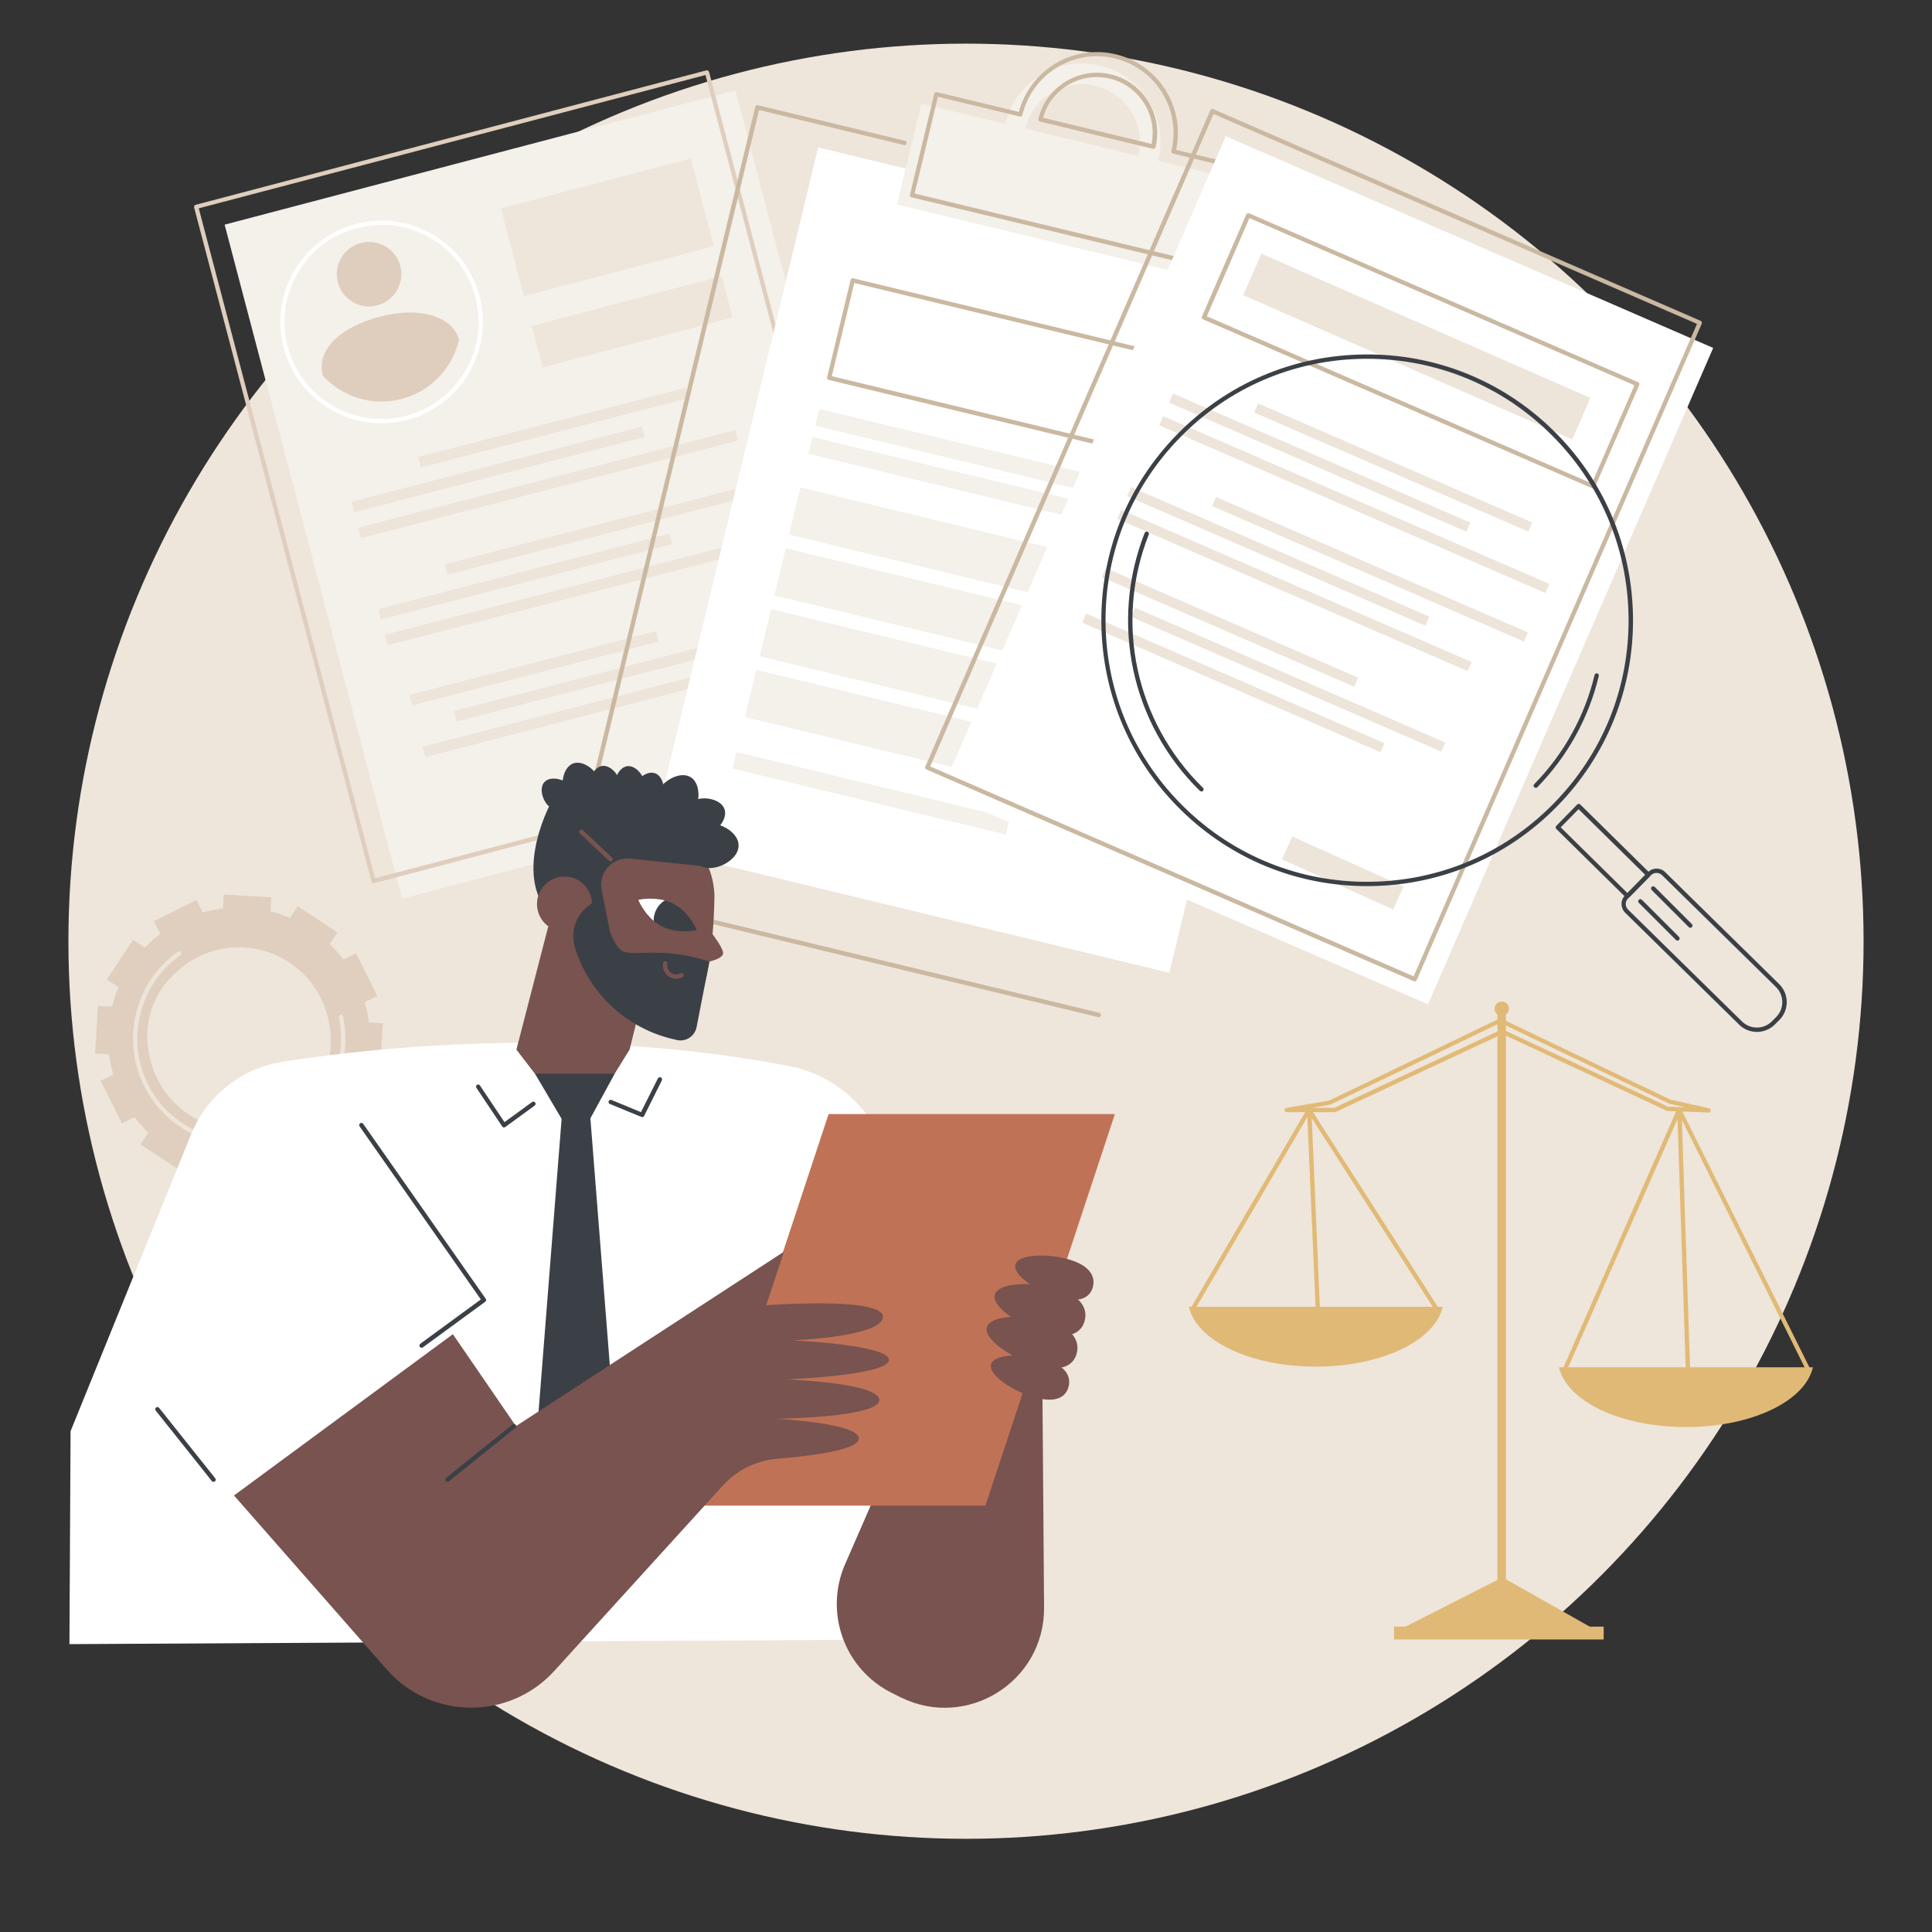 <svg viewBox="0 0 170 170" xmlns:xlink="http://www.w3.org/1999/xlink" xmlns="http://www.w3.org/2000/svg" id="ach-payments-prons-and-cons"><rect x="0" y="0" width="170" height="170" fill="#333333" stroke="none"/><defs><style>.cls-1{fill:#fff;}.cls-2{fill:#cab8a1;}.cls-3{fill:#e0b976;}.cls-4{fill:#ede4da;}.cls-5{fill:#e1ba76;}.cls-6{fill:#c07257;}.cls-7{fill:#dfcebd;}.cls-8{fill:#e0cfbe;}.cls-9{fill:#f4f0ea;}.cls-10{fill:#3b4046;}.cls-11{clip-path:url(#clippath);}.cls-12{fill:none;}.cls-13{fill:#78534f;}.cls-14{fill:#eee5db;}</style><clipPath id="clippath"><path d="m56.16,79.18s1.67-.4,3.09.34c1.42.73,2.06,2.32,2.06,2.32,0,0-1.67.4-3.09-.34-1.42-.73-2.06-2.32-2.06-2.32Z" class="cls-12" id="SVGID"></path></clipPath></defs><circle r="78.98" cy="82.82" cx="85" class="cls-14"></circle><g><path d="m31.33,83.89l-1.11.55c-.37-.49-.77-.94-1.21-1.36l.68-1.03-3.49-2.31h0l-.68,1.03c-.56-.24-1.13-.43-1.72-.57l.07-1.24-4.18-.25h0s-.07,1.23-.07,1.23c-.6.07-1.19.19-1.78.36l-.55-1.11-3.74,1.87h0s.55,1.11.55,1.11c-.49.37-.94.77-1.36,1.21l-1.03-.68h0l-2.31,3.49,1.03.68c-.24.56-.43,1.13-.57,1.72l-1.24-.07h0l-.25,4.18h0l1.23.07c.07.6.2,1.19.37,1.78l-1.11.55h0s1.87,3.75,1.87,3.75l1.11-.55c.37.49.77.94,1.21,1.36l-.68,1.03h0l3.49,2.31h0l.68-1.03c.56.24,1.13.43,1.72.57l-.07,1.24,4.18.25h0s.07-1.23.07-1.23c.6-.07,1.19-.19,1.78-.36l.55,1.11h0s3.74-1.87,3.74-1.87l-.55-1.11c.49-.37.94-.77,1.36-1.21l1.03.68h0l2.31-3.49-1.03-.68c.24-.56.43-1.13.57-1.72l1.24.07h0l.25-4.18h0l-1.23-.07c-.07-.6-.2-1.19-.37-1.78l1.11-.55-1.87-3.75Zm-2.25,6.94c.22,2.12-.49,4.25-1.94,5.82-4.92,5.33-13.4,2.49-14.15-4.72-.22-2.12.49-4.25,1.94-5.82,4.92-5.33,13.4-2.49,14.15,4.72Z" class="cls-8"></path><path d="m21.06,100.73c-3.43,0-6.74-1.9-8.38-5.17-2.05-4.11-.78-9.19,2.97-11.82.09-.06.2-.04.27.05.06.09.04.2-.05.27-3.6,2.53-4.82,7.4-2.85,11.34,2.21,4.42,7.61,6.23,12.03,4.01,3.65-1.83,5.61-5.89,4.76-9.88-.02-.1.04-.2.15-.23.1-.02.2.04.23.15.89,4.16-1.15,8.4-4.96,10.3-1.34.67-2.76.99-4.16.99Z" class="cls-4"></path></g><g><g><rect transform="translate(-9.43 14.17) rotate(-14.74)" height="61.34" width="46.48" y="12.84" x="26.81" class="cls-9"></rect><path d="m32.87,77.71c-.08,0-.16-.06-.18-.14l-15.61-59.32s0-.1.02-.14.07-.08.12-.09L62.16,6.19s.1,0,.14.02c.04.03.08.07.09.12l15.61,59.32c.03.1-.03.21-.14.23l-44.95,11.83s-.03,0-.05,0Zm-15.38-59.38l15.51,58.95,44.59-11.73L62.08,6.6l-44.59,11.73Z" class="cls-7"></path><g><path d="m33.58,37.25c-3.95,0-7.57-2.65-8.62-6.65-.61-2.3-.28-4.7.92-6.76,1.2-2.06,3.13-3.52,5.43-4.13,2.3-.61,4.7-.28,6.76.92,2.06,1.2,3.52,3.13,4.13,5.43,1.25,4.75-1.6,9.64-6.35,10.89-.76.2-1.52.29-2.27.29Zm.01-17.45c-.73,0-1.46.09-2.19.28-2.2.58-4.05,1.98-5.2,3.95-1.15,1.97-1.46,4.27-.88,6.47,1.2,4.55,5.87,7.28,10.43,6.08,4.55-1.2,7.28-5.87,6.08-10.43-.58-2.2-1.98-4.05-3.95-5.2-1.32-.77-2.79-1.17-4.29-1.17Z" class="cls-1"></path><path d="m33.45,27.86c-3.63.96-5.63,2.97-5.04,5.2,1.7,1.85,4.34,2.73,6.94,2.04,2.6-.68,4.47-2.75,5.04-5.2-.56-2.11-3.55-2.94-6.94-2.04Z" class="cls-7"></path><path d="m35.22,23.4c.4,1.52-.51,3.07-2.02,3.47-1.52.4-3.07-.51-3.47-2.02-.4-1.52.51-3.07,2.02-3.47,1.52-.4,3.07.51,3.47,2.02Z" class="cls-7"></path></g><g><rect transform="translate(-3.33 14.26) rotate(-14.74)" height="7.97" width="17.27" y="16.01" x="44.81" class="cls-14"></rect><rect transform="translate(-5.37 15.09) rotate(-14.74)" height="3.76" width="17.27" y="26.42" x="46.99" class="cls-14"></rect></g><g><g><rect transform="translate(-13.24 13.66) rotate(-14.52)" height=".94" width="22.39" y="58.33" x="35.78" class="cls-4"></rect><rect transform="translate(-13.23 15.3) rotate(-14.52)" height=".94" width="27.52" y="59.09" x="39.65" class="cls-4"></rect><rect transform="translate(-14.16 14.58) rotate(-14.52)" height=".94" width="26.48" y="62.37" x="36.89" class="cls-4"></rect></g><g><rect transform="translate(-10.01 14.7) rotate(-14.52)" height=".94" width="27.69" y="46.16" x="38.83" class="cls-4"></rect><rect transform="translate(-11.24 13.21) rotate(-14.52)" height=".94" width="26.48" y="50.26" x="32.98" class="cls-4"></rect><rect transform="translate(-11.58 13.97) rotate(-14.52)" height=".94" width="31.09" y="51.95" x="33.49" class="cls-4"></rect></g><g><rect transform="translate(-7.88 13.42) rotate(-14.52)" height=".94" width="24.32" y="37.14" x="36.54" class="cls-4"></rect><rect transform="translate(-8.96 12.31) rotate(-14.52)" height=".94" width="26.38" y="40.83" x="30.64" class="cls-4"></rect><rect transform="translate(-9.14 13.46) rotate(-14.52)" height=".94" width="34.27" y="42.12" x="31.1" class="cls-4"></rect></g></g></g><g><g><g><path d="m114.22,64.54s-.03,0-.04,0c-.1-.02-.17-.13-.14-.23l2.83-11.74c.02-.1.13-.17.23-.14.1.02.17.13.14.23l-2.84,11.74c-.02.09-.1.15-.18.15Z" class="cls-2"></path><path d="m96.68,89.5s-.03,0-.04,0l-46.6-11.25s-.09-.04-.12-.09c-.03-.04-.03-.09-.02-.14L66.46,9.4s.04-.09.09-.12c.04-.03.09-.03.14-.02l12.95,3.13c.1.02.16.13.14.23-.02.1-.13.17-.23.14l-12.76-3.08-16.47,68.24,46.41,11.2c.1.02.17.13.14.23-.02.09-.1.15-.18.15Z" class="cls-2"></path><path d="m122.09,31.91s-.03,0-.04,0c-.1-.02-.17-.13-.14-.23l1.98-8.21-13.61-3.29c-.1-.02-.17-.13-.14-.23.02-.1.13-.17.23-.14l13.8,3.33s.09.04.12.09c.03.04.03.09.02.14l-2.03,8.39c-.02.09-.1.15-.18.15Z" class="cls-2"></path></g><g><rect transform="translate(160.88 117.7) rotate(-166.43)" height="63.35" width="47.08" y="17.6" x="63.9" class="cls-1"></rect><path d="m101.93,14.14h0c.9-3.72-1.39-7.47-5.11-8.36-3.72-.9-7.47,1.39-8.36,5.11h0l-7.39-1.78-2.14,8.88,28.25,6.82,2.14-8.88-7.39-1.78Zm-11.7-2.82c.66-2.74,3.42-4.43,6.16-3.77,2.74.66,4.43,3.42,3.77,6.16h0l-9.93-2.4h0Z" class="cls-9"></path><path d="m108.5,24.18s-.03,0-.04,0l-28.25-6.82c-.1-.02-.16-.13-.14-.23l2.14-8.88s.04-.09.09-.12c.04-.03.09-.04.14-.02l7.21,1.74c.48-1.77,1.59-3.26,3.16-4.22,1.62-.99,3.53-1.29,5.38-.85,1.85.45,3.41,1.59,4.41,3.21.96,1.57,1.27,3.41.89,5.2l7.21,1.74c.1.02.17.13.14.23l-2.14,8.88s-.04.09-.09.12c-.03.02-.06.03-.1.03Zm-28.02-7.15l27.88,6.73,2.05-8.51-7.2-1.74s-.09-.04-.12-.09c-.03-.04-.03-.09-.02-.14.42-1.75.14-3.56-.8-5.1-.94-1.54-2.42-2.61-4.17-3.04s-3.56-.14-5.1.8c-1.54.94-2.61,2.42-3.04,4.17-.01.05-.04.09-.09.12-.04.03-.09.03-.14.02l-7.2-1.74-2.05,8.51Zm21-3.94s-.03,0-.04,0l-9.93-2.4c-.1-.02-.17-.13-.14-.23.33-1.38,1.18-2.54,2.39-3.28,1.21-.74,2.63-.96,4.01-.63,2.84.69,4.59,3.55,3.91,6.39-.01.05-.04.09-.09.12-.03.02-.06.03-.1.03Zm-9.7-2.73l9.55,2.31c.52-2.57-1.09-5.13-3.67-5.75-1.28-.31-2.6-.1-3.72.58-1.07.65-1.83,1.66-2.17,2.86Z" class="cls-2"></path></g></g><g><rect transform="translate(12.03 -19.63) rotate(13.57)" height="1.51" width="34.1" y="39.97" x="71.44" class="cls-9"></rect><rect transform="translate(22.88 113.27) rotate(-76.43)" height="24.79" width="1.51" y="29.7" x="82.62" class="cls-9"></rect></g><rect transform="translate(18.52 -16.04) rotate(13.57)" height="1.49" width="24.74" y="69.06" x="64.29" class="cls-9"></rect><g><rect transform="translate(13.53 -17.91) rotate(13.57)" height="4.26" width="24.91" y="45.76" x="69.58" class="cls-9"></rect><rect transform="translate(14.99 -21.85) rotate(13.57)" height="4.26" width="7.71" y="49.93" x="95.47" class="cls-9"></rect><rect transform="translate(14.75 -17.46) rotate(13.57)" height="4.26" width="24.91" y="51.11" x="68.29" class="cls-9"></rect><rect transform="translate(16.21 -21.4) rotate(13.57)" height="4.26" width="7.71" y="55.29" x="94.18" class="cls-9"></rect><rect transform="translate(15.97 -17.01) rotate(13.57)" height="4.26" width="24.91" y="56.47" x="67" class="cls-9"></rect><rect transform="translate(17.43 -20.95) rotate(13.57)" height="4.26" width="7.71" y="60.64" x="92.89" class="cls-9"></rect><rect transform="translate(17.19 -16.56) rotate(13.57)" height="4.26" width="24.91" y="61.82" x="65.7" class="cls-9"></rect><rect transform="translate(18.65 -20.5) rotate(13.57)" height="4.26" width="7.71" y="66" x="91.59" class="cls-9"></rect></g><path d="m105.84,41.37s-.03,0-.04,0l-32.88-7.94c-.1-.02-.16-.13-.14-.23l2.07-8.57s.04-.09.09-.12c.04-.03.09-.04.14-.02l32.88,7.94c.1.02.17.13.14.23l-2.07,8.57s-.04.09-.09.12c-.03.02-.06.03-.1.03Zm-32.65-8.27l32.51,7.85,1.98-8.2-32.51-7.85-1.98,8.2Z" class="cls-2"></path></g><g><rect transform="translate(203.84 142.71) rotate(-156.52)" height="62.97" width="46.76" y="18.69" x="93.36" class="cls-1"></rect><path d="m124.49,86.36s-.05,0-.08-.02l-42.89-18.63s-.08-.06-.1-.1c-.02-.05-.02-.1,0-.15l25.08-57.76c.04-.1.15-.14.25-.1l42.89,18.63c.1.04.14.15.1.25l-25.08,57.76s-.06.08-.1.1c-.02,0-.05.01-.07.01Zm-42.64-18.92l42.54,18.47,24.93-57.41-42.54-18.47-24.93,57.41Z" class="cls-2"></path><path d="m140.17,42.98s-.05,0-.08-.02l-34.23-14.86c-.1-.04-.14-.15-.1-.25l3.9-8.98s.06-.08.1-.1c.05-.02.1-.02.15,0l34.23,14.86c.1.04.14.15.1.25l-3.9,8.98s-.06.08-.1.1c-.02,0-.05.01-.07.01Zm-33.98-15.15l33.88,14.71,3.75-8.64-33.88-14.71-3.75,8.64Z" class="cls-2"></path><g><g><rect transform="translate(30.95 -38.55) rotate(23.48)" height=".87" width="24.2" y="54.77" x="96.14" class="cls-4"></rect><rect transform="translate(33.21 -40.21) rotate(23.48)" height=".87" width="29.75" y="59.37" x="98.49" class="cls-4"></rect><rect transform="translate(32.92 -38.26) rotate(23.48)" height=".87" width="28.62" y="59.65" x="94.22" class="cls-4"></rect></g><g><rect transform="translate(29.93 -43.88) rotate(23.48)" height=".87" width="29.93" y="49.65" x="105.6" class="cls-4"></rect><rect transform="translate(28.81 -40.76) rotate(23.48)" height=".87" width="28.62" y="48.52" x="98.17" class="cls-4"></rect><rect transform="translate(30.12 -41.07) rotate(23.48)" height=".87" width="33.61" y="51.51" x="97.1" class="cls-4"></rect></g><g><rect transform="translate(26.53 -45.43) rotate(23.48)" height=".87" width="26.29" y="40.69" x="109.45" class="cls-4"></rect><rect transform="translate(25.82 -42.89) rotate(23.48)" height=".87" width="28.52" y="40.26" x="101.87" class="cls-4"></rect><rect transform="translate(27.55 -43.8) rotate(23.48)" height=".87" width="37.04" y="43.96" x="100.65" class="cls-4"></rect></g></g><rect transform="translate(22.73 -47.48) rotate(23.67)" height="3.98" width="31.61" y="28.5" x="108.86" class="cls-4"></rect><rect transform="translate(42 -41.76) rotate(24.26)" height="2.21" width="10.73" y="75.71" x="112.78" class="cls-4"></rect></g></g><g><rect height="50.86" width=".75" y="88.51" x="131.76" class="cls-3"></rect><path d="m150.34,97.89s0,0,0,0l-3.61-.13s-.05,0-.07-.02l-14.46-6.76-14.66,6.86s-.05.02-.08.02h-4.24c-.1,0-.18-.08-.19-.17,0-.1.06-.19.16-.2l3.77-.65,14.97-7.21c.05-.02.11-.02.16,0l14.92,7.14,3.37.75c.1.02.16.11.15.21-.01.1-.09.17-.19.17Zm-34.91-.41h1.98l14.44-6.76s0-.07.02-.1c.04-.1.16-.14.25-.09l14.65,6.85,1.51.05-1.37-.31s-.03,0-.04-.01l-14.85-7.11-14.92,7.18s-.03.01-.05.02l-1.62.28Z" class="cls-5"></path><g><path d="m137.18,120.31c.7,3.01,5.43,5.26,11.17,5.26s10.48-2.25,11.17-5.26h-22.35Z" class="cls-3"></path><path d="m137.72,120.66s-.05,0-.08-.02c-.1-.04-.14-.15-.1-.25l10.04-22.81c.03-.07.1-.11.17-.11.07,0,.14.04.17.11l11.3,22.75c.05.09,0,.21-.09.25-.09.05-.21,0-.25-.09l-11.11-22.39-9.88,22.43c-.03.07-.1.11-.17.11Z" class="cls-5"></path><path d="m148.52,120.57c-.1,0-.19-.08-.19-.18l-.75-22.72c0-.11.08-.19.18-.2.1-.01.19.08.2.18l.75,22.72c0,.11-.08.19-.18.2,0,0,0,0,0,0Z" class="cls-5"></path></g><g><path d="m104.61,114.99c.7,3.01,5.43,5.26,11.17,5.26s10.48-2.25,11.17-5.26h-22.35Z" class="cls-3"></path><path d="m104.9,115.47s-.07,0-.1-.03c-.09-.05-.12-.17-.07-.26l10.29-17.62c.03-.06.09-.09.16-.09.07,0,.13.03.16.09l11.23,17.51c.06.09.03.21-.06.26-.09.06-.21.03-.26-.06l-11.06-17.25-10.13,17.35c-.04.06-.1.09-.16.09Z" class="cls-5"></path><path d="m115.95,115.25c-.1,0-.19-.08-.19-.18l-.75-17.4c0-.1.08-.19.18-.2.1,0,.19.08.2.18l.75,17.4c0,.1-.08.19-.18.2,0,0,0,0,0,0Z" class="cls-5"></path></g><rect height="1.13" width="18.45" y="143.13" x="122.66" class="cls-3"></rect><polygon points="123.54 143.2 131.82 138.99 132.45 138.93 140.11 143.26 123.54 143.2" class="cls-3"></polygon><path d="m132.77,88.76c0,.35-.28.63-.63.63s-.63-.28-.63-.63.28-.63.63-.63.63.28.63.63Z" class="cls-3"></path></g><g><g><g><path d="m6.11,144.68l.1-18.75,10.5-25.86c1.33-3.54,4.47-6.08,8.21-6.66,8.89-1.37,26.29-3.09,44.48.38,3.31.63,6.15,2.72,7.76,5.68l10.73,19.78,3.63,24.95-85.4.47Z" class="cls-1"></path><path d="m37.09,118.59c-.06,0-.12-.03-.15-.08-.06-.08-.04-.2.04-.27l5.33-3.9-10.67-15.23c-.06-.09-.04-.2.05-.27.09-.06.2-.04.27.05l10.78,15.39c.06.08.04.2-.04.26l-5.48,4.01s-.07.04-.11.04Z" class="cls-10"></path><path d="m18.79,130.39c-.06,0-.11-.02-.15-.07l-4.94-6.2c-.07-.08-.05-.2.03-.27.08-.07.2-.05.27.03l4.94,6.2c.07.08.05.2-.03.27-.04.03-.08.04-.12.04Z" class="cls-10"></path></g><g><polygon points="47.04 94.42 54.12 94.42 50.72 100.66 47.04 94.42" class="cls-10"></polygon><polygon points="51.89 97.65 50.69 97.65 49.48 97.65 46.82 131.45 50.69 135.36 54.55 131.45 51.89 97.65" class="cls-10"></polygon></g><g><path d="m83.18,117.43l-8.82,20.21c-1.86,4.27-.05,9.26,4.13,11.33l.76.38c5.84,2.89,12.67-1.38,12.62-7.9l-.17-22.35-8.52-1.66Z" class="cls-13"></path><polygon points="86.71 132.48 61.52 132.48 72.91 98.03 98.1 98.03 86.71 132.48" class="cls-6"></polygon><g><path d="m67.42,114.85l1.56-4.71-23.58,15.35-5.55-8.09-19.26,14.19,13.44,15.31c3.89,4.43,10.77,4.49,14.74.13l14.82-16.3c1.24-1.37,2.96-2.22,4.8-2.37,2.88-.24,6.96-.75,7.17-1.69.32-1.46-7.3-1.83-7.3-1.83,0,0,9.09-.1,9.11-1.64.02-1.54-8.22-1.82-8.22-1.82,0,0,8.98-.35,9.07-1.7.09-1.35-8.51-1.74-8.51-1.74,0,0,7.99-.3,7.98-2.08-.01-1.78-10.28-1.01-10.28-1.01Z" class="cls-13"></path><path d="m39.37,130.39c-.06,0-.11-.02-.15-.07-.07-.08-.05-.2.03-.27l5.86-4.71c.08-.07.2-.05.27.03.07.08.05.2-.03.27l-5.86,4.71s-.08.04-.12.04Z" class="cls-10"></path></g><g><path d="m91.84,119.58c1.89.53,2.42,1.49,2.19,2.42-.23.93-1.12,1.49-3.01.95-1.89-.53-4.05-1.95-3.82-2.88.23-.93,2.76-1.02,4.64-.49Z" class="cls-13"></path><path d="m92.21,116.24c2.19.62,2.8,1.73,2.54,2.81-.26,1.08-1.3,1.72-3.49,1.1-2.19-.62-4.69-2.26-4.43-3.34.26-1.08,3.2-1.19,5.38-.57Z" class="cls-13"></path><path d="m93.16,114.17c1.89.53,2.78-.02,3.01-.95.23-.93-.3-1.89-2.19-2.42s-4.42-.44-4.64.49c-.23.93,1.94,2.35,3.82,2.88Z" class="cls-13"></path><path d="m91.96,117.28c2.19.62,3.23-.02,3.49-1.1.26-1.08-.35-2.19-2.54-2.81-2.19-.62-5.12-.51-5.38.57-.26,1.08,2.24,2.72,4.43,3.34Z" class="cls-13"></path></g></g><path d="m44.34,99.2s-.02,0-.03,0c-.05,0-.1-.04-.12-.08l-2.27-3.4c-.06-.09-.03-.21.05-.26.09-.06.21-.03.26.05l2.16,3.23,2.43-1.77c.09-.06.2-.04.27.04s.04.2-.04.27l-2.59,1.89s-.07.04-.11.04Z" class="cls-10"></path><path d="m56.48,98.28s-.05,0-.07-.01l-2.75-1.13c-.1-.04-.14-.15-.1-.25.04-.1.15-.14.25-.1l2.59,1.07,1.49-2.97c.05-.09.16-.13.26-.09.09.05.13.16.09.26l-1.56,3.13c-.03.07-.1.11-.17.11Z" class="cls-10"></path></g><g><path d="m54.09,94.47l1.31-2.12,3.26-13.16c-.01-1.94-4.99-2.93-6.93-2.92-1.94.01-2.3-1.32-2.29.62l-4,15.47,1.63,2.12h7.02Z" class="cls-13"></path><g><path d="m60.38,89.61c-2.34,1.44-7.97-3.99-7.97-3.99l-3.55-7.1c.25-3.86,3.59-6.79,7.45-6.54,3.86.25,6.79,3.59,6.54,7.45,0,0-.09,8.71-2.48,10.18Z" class="cls-13"></path><path d="m61.93,81.22s1.83,2.18,1.69,2.72c-.17.64-2.38.89-2.38.89,0,0,.74-3.6.69-3.61Z" class="cls-13"></path><g><path d="m56.16,79.18s1.13-.27,2.33.05c.25.07-.76,1.98-.97,1.8-.93-.79-1.35-1.84-1.35-1.84Z" class="cls-1"></path><g class="cls-11"><path d="m58.56,79.19c1-.58,2.28-.24,2.86.76.58,1,.24,2.28-.76,2.86-1,.58-2.28.24-2.86-.76-.58-1-.24-2.28.76-2.86Z" class="cls-10"></path></g></g><g><path d="m48.4,70.79s-3.82,7.18.89,10.41l1.46-.96,2.91,1.7-.76-3.85c-.14-1.47,1.1-2.69,2.57-2.54l6.4.67.16-3.44c-4.04-2.99-8.52-3.98-13.62-1.99Z" class="cls-10"></path><path d="m55.61,70.45c-.73.1-1.41-.4-1.51-1.13-.11-.73.35-1.79,1.08-1.9.73-.11,1.46.78,1.57,1.52.11.73-.4,1.41-1.13,1.51Z" class="cls-10"></path><path d="m56.57,70.91c-.69-.26-1.04-1.04-.77-1.73.26-.69,1.17-1.4,1.86-1.13.69.26.9,1.4.63,2.09-.26.69-1.04,1.04-1.73.77Z" class="cls-10"></path><path d="m58.63,71.93c-.86-.51-1.14-1.63-.62-2.48.51-.86,1.9-1.59,2.75-1.07.86.51.87,2.08.35,2.93-.51.86-1.63,1.14-2.48.62Z" class="cls-10"></path><path d="m53.48,70.41c-.73.13-1.42-.36-1.55-1.08s.29-1.8,1.02-1.93,1.49.74,1.62,1.46c.13.73-.36,1.42-1.08,1.55Z" class="cls-10"></path><path d="m60.26,72.41c-.29-.84.15-1.76,1-2.05.84-.29,2.2,0,2.49.84.29.84-.59,1.91-1.44,2.2-.84.29-1.76-.15-2.05-1Z" class="cls-10"></path><path d="m51.77,70.75c-.86.32-1.82-.11-2.14-.97-.32-.86-.06-2.27.8-2.6.86-.32,1.99.56,2.31,1.42.32.86-.11,1.82-.97,2.14Z" class="cls-10"></path><path d="m50.09,70.84c-.49.52-1.31.55-1.84.06-.52-.49-.83-1.57-.34-2.09s1.59-.3,2.11.19c.52.49.55,1.31.06,1.84Z" class="cls-10"></path><path d="m60.49,74.44c-.02-1.09.85-1.98,1.94-1.99,1.09-.02,2.55.84,2.56,1.93.02,1.09-1.42,1.99-2.51,2-1.09.02-1.98-.85-1.99-1.94Z" class="cls-10"></path></g><path d="m47.51,78.46c-.6,1.19-.12,2.65,1.07,3.25,1.19.6,2.65.12,3.25-1.07.6-1.19.12-2.65-1.07-3.25-1.19-.6-2.65-.12-3.25,1.07Z" class="cls-13"></path><path d="m62.42,84.61l-1.13,5.78c-.16.8-.95,1.31-1.75,1.12-.2-.05-.42-.1-.65-.16-3.97-1.05-7.11-4.08-8.31-8.01h0c-.4-1.32.05-2.74,1.14-3.59l.36-.28,1.09.72s.61,3.24,1.79,3.58c1.17.33,3.46-.46,7.46.84Z" class="cls-10"></path><path d="m59.5,86.12c-.25,0-.49-.08-.7-.23-.36-.26-.53-.72-.45-1.16.02-.1.12-.17.22-.15.1.02.17.12.15.22-.05.3.06.6.3.78.25.19.59.21.86.06.09-.05.21-.02.26.07.05.09.02.21-.07.26-.18.1-.38.15-.57.15Z" class="cls-13"></path><path d="m53.73,75.8s-.09-.02-.13-.05l-2.58-2.43c-.08-.07-.08-.19,0-.27.07-.08.19-.08.27,0l2.58,2.43c.08.07.08.19,0,.27-.04.04-.09.06-.14.06Z" class="cls-13"></path></g></g></g><g><path d="m120.29,77.97c-6.15,0-11.95-2.36-16.35-6.67-4.47-4.37-6.96-10.22-7.03-16.47-.07-6.25,2.3-12.15,6.67-16.61,4.37-4.47,10.22-6.96,16.47-7.03v.19s0-.19,0-.19c6.25-.07,12.15,2.3,16.61,6.67,4.47,4.37,6.96,10.22,7.03,16.47.07,6.25-2.3,12.15-6.67,16.61-4.37,4.47-10.22,6.96-16.47,7.03-.09,0-.18,0-.26,0Zm.01-46.4c-.09,0-.17,0-.26,0-6.15.07-11.9,2.52-16.2,6.92-4.3,4.39-6.63,10.2-6.56,16.34.07,6.15,2.52,11.9,6.92,16.2,4.39,4.3,10.21,6.63,16.34,6.56,6.15-.07,11.9-2.52,16.2-6.92,4.3-4.39,6.63-10.2,6.56-16.34s-2.52-11.9-6.92-16.2c-4.33-4.24-10.04-6.56-16.09-6.56Z" class="cls-10"></path><g><path d="m147.6,82.77s-.1-.02-.13-.06l-3.27-3.27c-.07-.07-.07-.19,0-.27.07-.07.19-.07.27,0l3.27,3.27c.07.07.07.19,0,.27-.04.04-.09.06-.13.06Z" class="cls-10"></path><path d="m148.73,81.64s-.1-.02-.13-.06l-3.27-3.27c-.07-.07-.07-.19,0-.27.07-.07.19-.07.27,0l3.27,3.27c.07.07.07.19,0,.27-.04.04-.09.06-.13.06Z" class="cls-10"></path><path d="m154.59,90.8c-.59,0-1.14-.23-1.56-.64l-10.03-9.85c-.42-.42-.43-1.1-.01-1.52l2.01-2.04c.2-.2.47-.32.76-.32,0,0,0,0,.01,0,.28,0,.55.11.75.31l10.03,9.85c.88.86.89,2.28.03,3.15l-.39.39c-.42.43-.98.66-1.57.67,0,0-.01,0-.02,0Zm-8.83-13.99c-.18,0-.36.07-.5.21l-2.01,2.04c-.13.13-.2.31-.2.49,0,.19.08.36.21.49l10.03,9.85c.73.71,1.9.7,2.62-.02h0l.39-.39c.71-.73.7-1.9-.02-2.62l-10.03-9.85c-.13-.13-.31-.2-.49-.2Z" class="cls-10"></path><path d="m143.21,79.04s-.1-.02-.13-.05l-6.14-6.05c-.07-.07-.08-.19,0-.27l1.84-1.88s.08-.06.13-.06h0s.1.02.13.05l6.14,6.05c.07.07.08.19,0,.27l-1.84,1.88s-.08.06-.13.06h0Zm-5.88-6.24l5.87,5.78,1.57-1.6-5.87-5.78-1.57,1.6Z" class="cls-10"></path></g><path d="m105.71,69.64s-.1-.02-.13-.05c-6.04-5.91-7.95-14.82-4.86-22.69.04-.1.15-.15.25-.11.1.04.15.15.11.25-3.04,7.73-1.16,16.48,4.77,22.28.08.07.08.19,0,.27-.04.04-.09.06-.14.06Z" class="cls-10"></path><path d="m135.13,69.32s-.1-.02-.13-.05c-.08-.07-.08-.19,0-.27,2.61-2.67,4.45-5.99,5.31-9.61.02-.1.13-.16.23-.14.1.02.17.13.14.23-.88,3.68-2.75,7.07-5.41,9.79-.04.04-.09.06-.14.06Z" class="cls-10"></path></g></svg>